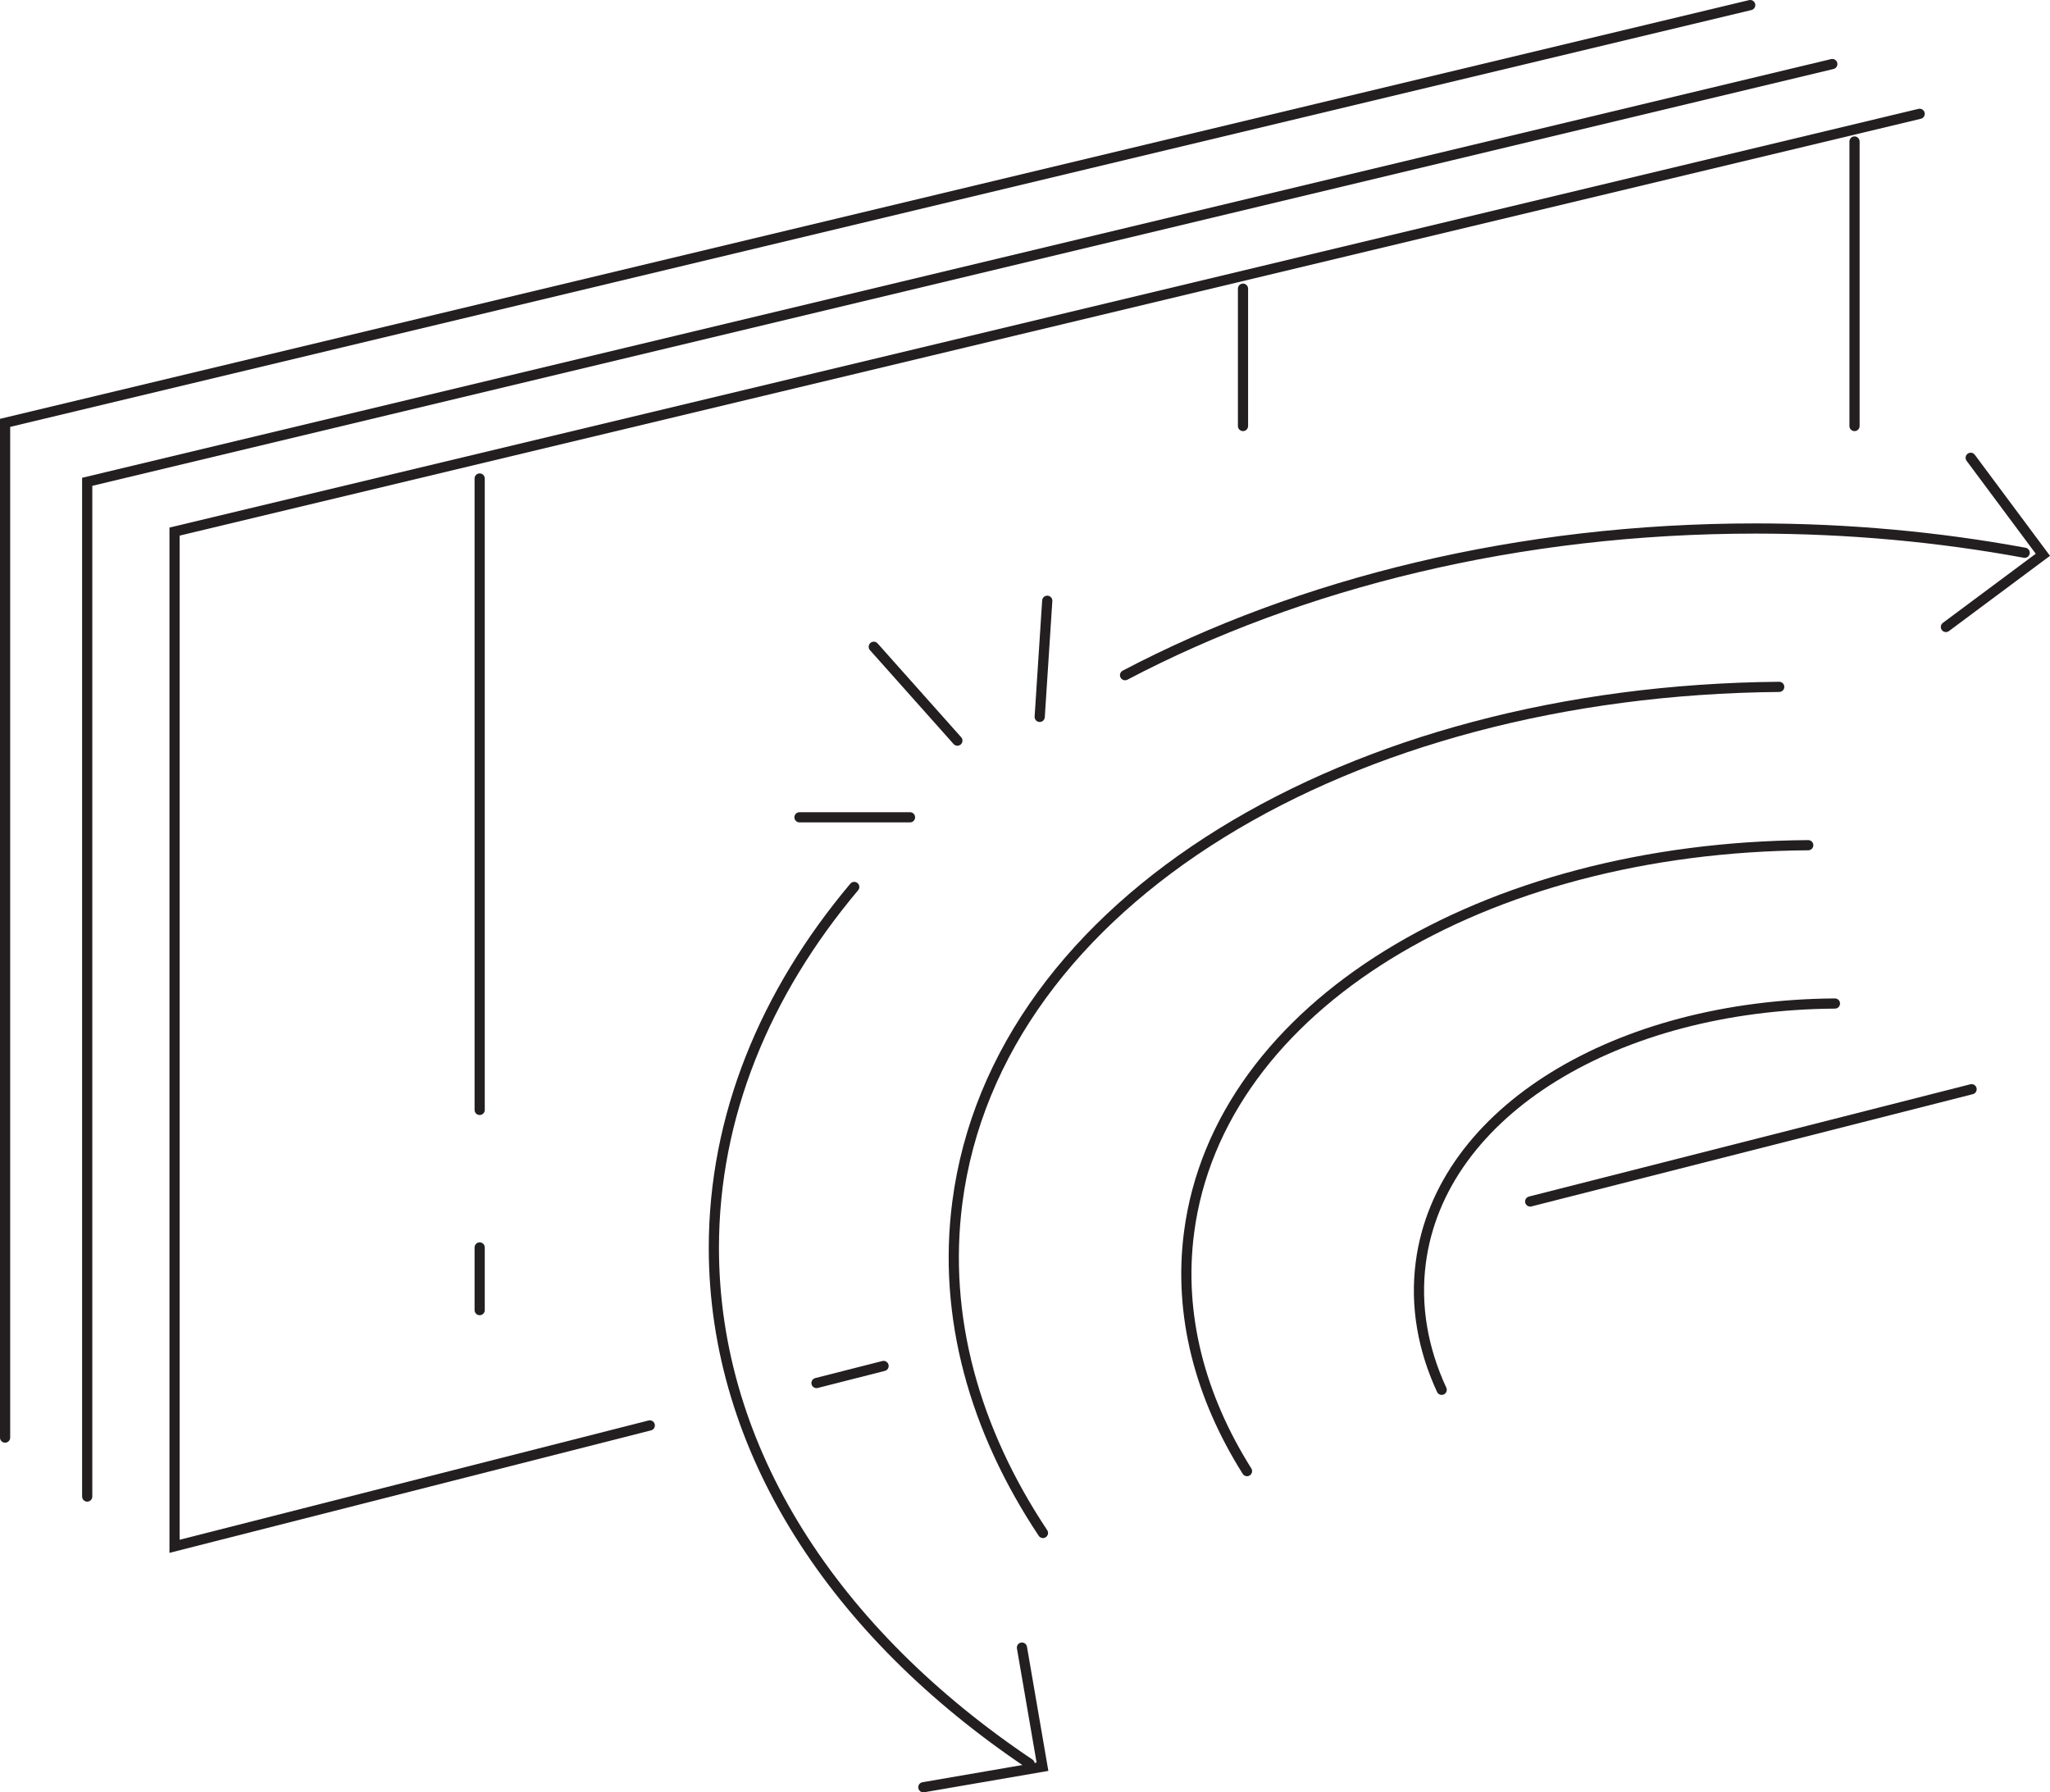 <?xml version="1.0" encoding="UTF-8"?>
<svg id="Layer_1" data-name="Layer 1" xmlns="http://www.w3.org/2000/svg" viewBox="0 0 201.2 175.883">
  <defs>
    <style>
      .cls-1 {
        fill: none;
        stroke: #231f20;
        stroke-linecap: round;
        stroke-miterlimit: 10;
      }
    </style>
  </defs>
  <g>
    <path class="cls-1" d="M102.362,150.431c-6.712-10.095-9.865-21.224-8.4-32.459,3.851-29.545,38.378-50.198,80.66-50.57"/>
    <path class="cls-1" d="M122.389,144.36c-4.612-7.326-6.741-15.339-5.687-23.424,2.899-22.238,28.924-37.77,60.77-37.997"/>
    <path class="cls-1" d="M141.495,136.381c-1.848-3.994-2.606-8.22-2.051-12.48,1.943-14.902,19.323-25.281,40.648-25.425"/>
  </g>
  <polyline class="cls-1" points="100.301 161.678 102.315 173.37 90.623 175.383"/>
  <polyline class="cls-1" points="193.417 44.924 200.5 54.441 190.983 61.524"/>
  <line class="cls-1" x1="86.72" y1="134.042" x2="80.136" y2="135.716"/>
  <line class="cls-1" x1="193.504" y1="106.885" x2="150.183" y2="117.902"/>
  <polyline class="cls-1" points="63.774 139.877 17.132 151.739 17.132 52.164 188.407 11.169"/>
  <polyline class="cls-1" points="8.559 146.855 8.559 47.28 179.834 6.285"/>
  <polyline class="cls-1" points=".5 141.07 .5 41.495 171.776 .5"/>
  <line class="cls-1" x1="89.314" y1="80.201" x2="78.467" y2="80.201"/>
  <line class="cls-1" x1="93.963" y1="72.678" x2="85.758" y2="63.468"/>
  <line class="cls-1" x1="102.043" y1="70.348" x2="102.784" y2="58.952"/>
  <line class="cls-1" x1="47.078" y1="122.411" x2="47.078" y2="128.562"/>
  <line class="cls-1" x1="47.078" y1="46.955" x2="47.078" y2="108.916"/>
  <line class="cls-1" x1="182.014" y1="13.886" x2="182.014" y2="41.805"/>
  <line class="cls-1" x1="121.996" y1="28.329" x2="121.996" y2="41.805"/>
  <path class="cls-1" d="M110.42,66.255c17.177-9.031,38.619-14.393,61.875-14.393,9.136,0,17.991.827,26.419,2.38"/>
  <path class="cls-1" d="M101.049,173.077c-19.112-12.826-30.986-30.768-30.986-50.625,0-12.907,5.017-25.005,13.777-35.414"/>
</svg>